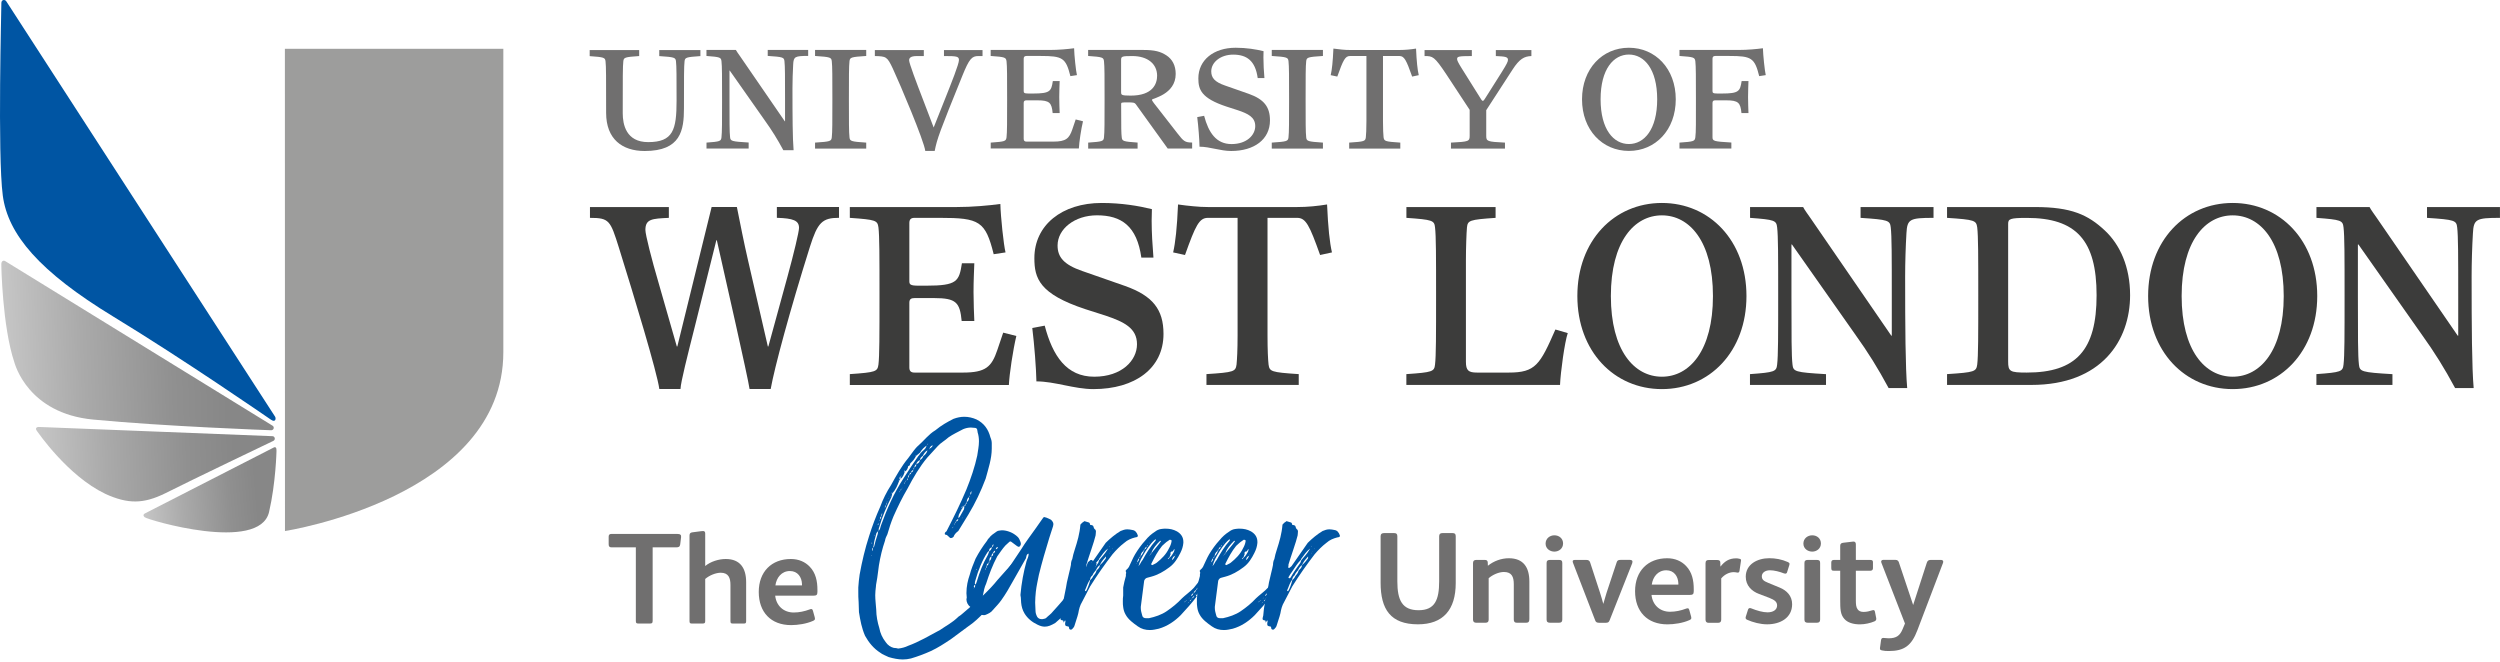 <svg xmlns="http://www.w3.org/2000/svg" xmlns:xlink="http://www.w3.org/1999/xlink" viewBox="0 0 599.01 158.66"><defs><style>.cls-1{fill:url(#linear-gradient);}.cls-1,.cls-2,.cls-3,.cls-4,.cls-5,.cls-6,.cls-7{stroke-width:0px;}.cls-2{fill:url(#linear-gradient-2);}.cls-3{fill:url(#linear-gradient-3);}.cls-4{fill:#706f6f;}.cls-5{fill:#3c3c3b;}.cls-6{fill:#9d9d9c;}.cls-7{fill:#0055a3;}</style><linearGradient id="linear-gradient" x1="31.2" y1="84.03" x2="95.11" y2="84.03" gradientTransform="translate(-33.06 .97) rotate(-1.97)" gradientUnits="userSpaceOnUse"><stop offset="0" stop-color="#c6c6c6"></stop><stop offset=".29" stop-color="#aaa"></stop><stop offset=".63" stop-color="#909090"></stop><stop offset=".83" stop-color="#878787"></stop></linearGradient><linearGradient id="linear-gradient-2" x1="31.15" y1="110.67" x2="88.24" y2="110.67" gradientTransform="translate(-26.34 2.26) rotate(-2.16)" xlink:href="#linear-gradient"></linearGradient><linearGradient id="linear-gradient-3" x1="38.49" y1="115.21" x2="71.52" y2="115.21" gradientTransform="translate(-13.56 7.74) rotate(-4.61)" xlink:href="#linear-gradient"></linearGradient></defs><g id="Layer_1"><path class="cls-4" d="m141.3,11.99h11.85v1.44c-3.49.24-3.7.34-3.8,1.27-.14,1.16-.14,3.87-.14,12.43,0,2.67.79,6.92,6.09,6.92,5.99,0,6.81-2.94,6.81-9.93,0-5.55,0-8.25-.14-9.41-.1-.92-.31-1.03-4.01-1.27v-1.44h9.86v1.44c-3.49.24-3.7.34-3.8,1.27-.14,1.16-.14,3.87-.14,11.23,0,5.27-.75,10.24-9.41,10.24-5.38,0-9.24-2.84-9.24-9.14,0-8.46,0-11.16-.14-12.32-.1-.92-.31-1.03-3.8-1.27v-1.44Z"></path><path class="cls-4" d="m169.27,34.17c3.29-.24,3.49-.34,3.6-1.27.14-1.16.14-3.87.14-9.11s0-7.94-.14-9.11c-.1-.92-.31-1.03-3.6-1.27v-1.44h7.05c.21.41.58.89,1.03,1.54l10.68,15.54h.07v-5.27c0-5.24,0-7.94-.14-9.11-.1-.92-.31-1.03-4.01-1.27v-1.44h9.69v1.44c-3.18,0-3.49.17-3.59,2.05-.1,1.78-.17,3.9-.17,5.72,0,6.61.03,12.12.27,14.82h-2.46c-1.44-2.67-2.67-4.66-4.48-7.19l-8.35-11.88h-.07v6.85c0,5.24,0,7.94.14,9.11.1.92.31,1.03,4.45,1.27v1.44h-10.1v-1.44Z"></path><path class="cls-4" d="m195.29,34.17c3.7-.24,3.9-.34,4.01-1.27.14-1.16.14-3.87.14-9.11s0-7.94-.14-9.11c-.1-.92-.31-1.03-4.01-1.27v-1.44h12.26v1.44c-3.7.24-3.9.34-4.01,1.27-.14,1.16-.14,3.87-.14,9.11s0,7.94.14,9.11c.1.92.31,1.03,4.01,1.27v1.44h-12.26v-1.44Z"></path><path class="cls-4" d="m209.61,11.99h11.74v1.44h-1.64c-1.61,0-1.88.51-1.88,1.03,0,.68,1.68,5.14,3.42,9.65l2.46,6.44,2.71-6.81c1.54-3.87,3.35-8.39,3.35-9.35,0-.89-.55-.96-3.59-.96v-1.44h9.24v1.44h-.99c-1.57,0-2.19.65-3.83,4.69-5.48,13.52-6.06,15.1-6.64,18.04h-2.26c-.27-2.36-6.06-16.06-7.77-19.72-1.37-2.91-1.61-2.94-4.31-3.01v-1.44Z"></path><path class="cls-4" d="m237.37,34.17c3.49-.24,3.66-.34,3.8-1.27.14-1.16.14-3.87.14-9.11s0-7.94-.14-9.11c-.14-.92-.31-1.03-3.8-1.27v-1.44h14.14c2.16,0,4.35-.21,5.85-.41.03,1.64.44,5.51.68,6.44l-1.57.24c-1.1-4.38-1.88-4.83-7.12-4.83h-3.39c-.48,0-.68.21-.68.68v7.7c0,.44.1.62,1.2.62h1.06c4.11,0,4.35-.58,4.72-2.98h1.64c-.03,1.13-.1,2.19-.1,3.83,0,1.37.07,2.88.1,3.83h-1.68c-.24-2.46-.72-3.05-3.66-3.05h-2.6c-.44,0-.68.14-.68.62v8.59c0,.48.21.68.68.68h6.44c3.01,0,3.8-.75,4.55-2.98l.79-2.33,1.75.44c-.45,1.85-.92,5.03-.99,6.51h-21.12v-1.44Z"></path><path class="cls-4" d="m260.72,34.17c3.49-.24,3.7-.34,3.8-1.27.14-1.16.14-3.87.14-9.11s0-7.94-.14-9.11c-.1-.92-.31-1.03-3.8-1.27v-1.44h13.21c2.74,0,4.14.38,5.55,1.3,1.4.92,2.22,2.4,2.22,4.45,0,4.96-5.68,5.85-5.68,6.16,0,.17.1.38.45.82l5.68,7.29c1.44,1.85,1.78,2.16,3.49,2.16v1.44h-5.85l-7.67-10.65c-.27-.34-.51-.41-1.95-.41s-1.54.03-1.54.38c0,6.09.03,7.05.14,7.98.1.92.31,1.03,3.8,1.27v1.44h-11.84v-1.44Zm7.91-12.05c0,.62.07.79,2.29.79,5.31,0,6.33-2.84,6.33-4.76,0-2.77-2.19-4.72-5.96-4.72-2.5,0-2.67.1-2.67.96v7.74Z"></path><path class="cls-4" d="m288.51,27.74c1.06,4.04,2.91,6.78,6.57,6.78s5.68-2.16,5.68-4.31-1.75-2.98-4.18-3.8l-2.67-.86c-6.13-2.02-6.78-4.11-6.78-6.78,0-4.38,3.66-7.33,8.94-7.33,2.6,0,4.86.38,6.68.82,0,.41-.03,1.03-.03,1.51,0,1.64.1,3.25.24,4.93h-1.61c-.58-4.18-2.64-5.61-5.89-5.61-2.98,0-5.24,1.81-5.24,4.01,0,1.51.79,2.53,3.29,3.39l5.68,1.99c3.66,1.3,5.1,3.12,5.1,6.37,0,4.55-3.76,7.33-9.31,7.33-2.54,0-5.14-1.03-7.57-1.03-.03-1.75-.27-4.83-.55-7.09l1.64-.31Z"></path><path class="cls-4" d="m304.72,34.17c3.7-.24,3.9-.34,4.01-1.27.14-1.16.14-3.87.14-9.11s0-7.94-.14-9.11c-.1-.92-.31-1.03-4.01-1.27v-1.44h12.26v1.44c-3.7.24-3.9.34-4.01,1.27-.14,1.16-.14,3.87-.14,9.11s0,7.94.14,9.11c.1.92.31,1.03,4.01,1.27v1.44h-12.26v-1.44Z"></path><path class="cls-4" d="m323.26,34.17c3.7-.24,3.87-.34,4-1.27.07-.68.14-1.88.14-3.87v-15.61h-3.94c-1.16,0-1.64.99-3.04,4.93l-1.58-.34c.31-1.33.51-3.25.65-6.37.68.1,1.33.17,2.02.24.65.07,1.33.1,1.99.1h11.78c1.44,0,2.77-.14,4.01-.34.14,3.12.34,5.03.65,6.37l-1.58.34c-1.4-3.94-1.88-4.93-3.05-4.93h-3.94v15.61c0,1.99.07,3.18.14,3.87.14.92.31,1.03,4.01,1.27v1.44h-12.25v-1.44Z"></path><path class="cls-4" d="m352.15,26.34l-5.58-8.49c-2.91-4.38-3.29-4.42-5.24-4.42v-1.44h11.33v1.44c-3.35,0-3.53.14-3.53.75,0,.27.24.82,1.1,2.19l4.42,7.05c.24.41.45.75.65.75s.41-.38.65-.75l3.87-6.13c1.2-1.92,1.5-2.53,1.5-2.94,0-.72-.62-.82-2.91-.92v-1.44h8.52v1.44c-1.71.07-2.84.65-4.52,3.25l-6.3,9.72v6.09c0,1.37.17,1.47,4.49,1.68v1.44h-12.94v-1.44c4.31-.21,4.48-.31,4.48-1.68v-6.16Z"></path><path class="cls-4" d="m390.29,11.44c6.33,0,11.23,5,11.23,12.36s-4.89,12.36-11.23,12.36-11.23-5-11.23-12.36,4.9-12.36,11.23-12.36Zm0,23.07c3.66,0,6.78-3.46,6.78-10.72s-3.12-10.72-6.78-10.72-6.78,3.46-6.78,10.72,3.12,10.72,6.78,10.72Z"></path><path class="cls-4" d="m402.41,34.17c3.49-.24,3.66-.34,3.8-1.27.17-1.16.14-3.87.14-9.11s0-7.94-.14-9.11c-.14-.92-.31-1.03-3.8-1.27v-1.44h14.14c2.16,0,4.35-.21,5.85-.41.04,1.64.45,5.51.68,6.44l-1.57.24c-1.09-4.38-1.88-4.83-7.12-4.83h-3.39c-.48,0-.68.21-.68.68v7.7c0,.44.1.62,1.2.62h1.06c4.11,0,4.35-.58,4.72-2.98h1.64c-.03,1.13-.1,2.19-.1,3.83,0,1.37.07,2.88.1,3.83h-1.68c-.24-2.46-.72-3.05-3.66-3.05h-2.6c-.45,0-.68.14-.68.62v8.22c0,.92.31,1.03,4.52,1.27v1.44h-12.43v-1.44Z"></path><path class="cls-5" d="m141.36,49.61h18.9v2.59c-4.01.19-5.62.25-5.62,2.9,0,1.11,1.48,6.98,3.21,12.85l4.32,15.07h.12l8.22-33.42h6.05c.86,4.26,1.67,8.46,2.66,12.73l4.76,20.69h.12l4.57-16.68c1.54-5.62,2.78-10.81,2.78-11.74,0-1.79-1.42-2.29-5.31-2.41v-2.59h14.89v2.59c-4.02,0-5.13,1.11-6.98,6.98-4.82,15.32-8.46,28.85-9.39,34.04h-5.06c-.19-1.36-1.67-8.15-3.27-15.32l-4.57-20.32h-.12l-5.13,20.57c-1.79,7.1-3.4,13.4-3.46,15.07h-5.07c-.56-4.08-5.93-21.81-9.7-33.91-2.04-6.49-2.29-7.1-6.92-7.1v-2.59Z"></path><path class="cls-5" d="m203.62,89.64c6.3-.43,6.61-.62,6.86-2.29.25-2.1.25-6.98.25-16.43s0-14.33-.25-16.43c-.25-1.67-.56-1.85-6.86-2.29v-2.59h25.51c3.89,0,7.84-.37,10.56-.74.06,2.96.8,9.94,1.24,11.61l-2.84.43c-1.98-7.91-3.4-8.71-12.85-8.71h-6.12c-.86,0-1.24.37-1.24,1.24v13.9c0,.8.19,1.11,2.16,1.11h1.92c7.41,0,7.84-1.05,8.52-5.37h2.97c-.06,2.04-.19,3.95-.19,6.92,0,2.47.12,5.19.19,6.92h-3.03c-.43-4.45-1.3-5.5-6.61-5.5h-4.69c-.8,0-1.24.25-1.24,1.11v15.5c0,.87.37,1.24,1.24,1.24h11.61c5.44,0,6.86-1.36,8.22-5.37l1.42-4.2,3.15.8c-.8,3.34-1.67,9.08-1.79,11.74h-38.11v-2.59Z"></path><path class="cls-5" d="m250.32,78.03c1.91,7.29,5.25,12.23,11.86,12.23s10.25-3.89,10.25-7.78-3.15-5.37-7.54-6.86l-4.82-1.54c-11.06-3.64-12.23-7.41-12.23-12.23,0-7.91,6.61-13.22,16.12-13.22,4.7,0,8.77.68,12.04,1.48,0,.74-.06,1.85-.06,2.72,0,2.96.19,5.87.43,8.89h-2.9c-1.05-7.54-4.76-10.13-10.62-10.13-5.37,0-9.45,3.27-9.45,7.23,0,2.72,1.42,4.57,5.93,6.12l10.25,3.58c6.61,2.35,9.2,5.62,9.2,11.49,0,8.22-6.79,13.22-16.8,13.22-4.57,0-9.27-1.85-13.65-1.85-.06-3.15-.49-8.71-.99-12.79l2.96-.56Z"></path><path class="cls-5" d="m289.05,89.64c6.67-.43,6.98-.62,7.23-2.29.12-1.24.25-3.4.25-6.98v-28.17h-7.1c-2.1,0-2.96,1.79-5.5,8.9l-2.84-.62c.55-2.41.93-5.87,1.17-11.49,1.24.19,2.41.31,3.65.43,1.17.12,2.41.19,3.58.19h21.25c2.59,0,5-.25,7.23-.62.25,5.62.62,9.08,1.17,11.49l-2.84.62c-2.53-7.1-3.4-8.9-5.5-8.9h-7.1v28.17c0,3.58.12,5.75.25,6.98.25,1.67.56,1.85,7.23,2.29v2.59h-22.11v-2.59Z"></path><path class="cls-5" d="m336.98,89.64c6.3-.43,6.67-.62,6.86-2.29.25-2.1.25-6.98.25-16.43s0-14.33-.25-16.43c-.18-1.67-.56-1.85-6.86-2.29v-2.59h21.37v2.59c-6.3.43-6.67.62-6.86,2.29-.12,1.3-.25,4.94-.25,7.85v24.34c0,2.1.62,2.59,2.66,2.59h7.6c6.42,0,7.47-1.85,11.18-10.32l2.96.86c-.74,2.16-1.73,9.39-1.85,12.42h-36.82v-2.59Z"></path><path class="cls-5" d="m398.2,48.63c11.43,0,20.26,9.02,20.26,22.3s-8.83,22.3-20.26,22.3-20.26-9.02-20.26-22.3,8.83-22.3,20.26-22.3Zm0,41.63c6.61,0,12.23-6.24,12.23-19.33s-5.62-19.33-12.23-19.33-12.23,6.24-12.23,19.33,5.62,19.33,12.23,19.33Z"></path><path class="cls-5" d="m419.32,89.64c5.93-.43,6.3-.62,6.49-2.29.25-2.1.25-6.98.25-16.43s0-14.33-.25-16.43c-.19-1.67-.56-1.85-6.49-2.29v-2.59h12.72c.37.74,1.05,1.61,1.85,2.78l19.27,28.04h.12v-9.51c0-9.45,0-14.33-.25-16.43-.19-1.67-.56-1.85-7.23-2.29v-2.59h17.48v2.59c-5.75,0-6.3.31-6.49,3.71-.19,3.21-.31,7.04-.31,10.32,0,11.92.06,21.87.49,26.75h-4.45c-2.6-4.82-4.82-8.4-8.09-12.97l-15.07-21.43h-.12v12.35c0,9.45,0,14.33.25,16.43.19,1.67.56,1.85,8.03,2.29v2.59h-18.22v-2.59Z"></path><path class="cls-5" d="m466.52,89.64c6.67-.43,6.98-.62,7.23-2.29.25-2.1.25-6.98.25-16.43s0-14.33-.25-16.43c-.25-1.67-.56-1.85-7.23-2.29v-2.59h21.13c8.65,0,12.66,1.85,16.68,5.62,3.58,3.34,6.05,8.65,6.05,15.5,0,10.81-6.79,21.5-23.66,21.5h-20.2v-2.59Zm14.64-3.03c0,2.41.43,2.66,4.45,2.66,11.86,0,16.74-5.37,16.74-18.53s-4.88-18.53-16.74-18.53c-4.01,0-4.45.25-4.45,1.42v32.98Z"></path><path class="cls-5" d="m534.96,48.63c11.43,0,20.26,9.02,20.26,22.3s-8.83,22.3-20.26,22.3-20.26-9.02-20.26-22.3,8.83-22.3,20.26-22.3Zm0,41.63c6.61,0,12.23-6.24,12.23-19.33s-5.62-19.33-12.23-19.33-12.23,6.24-12.23,19.33,5.62,19.33,12.23,19.33Z"></path><path class="cls-5" d="m555.03,89.64c5.93-.43,6.3-.62,6.49-2.29.25-2.1.25-6.98.25-16.43s0-14.33-.25-16.43c-.19-1.67-.56-1.85-6.49-2.29v-2.59h12.73c.37.74,1.05,1.61,1.85,2.78l19.27,28.04h.12v-9.51c0-9.45,0-14.33-.25-16.43-.19-1.67-.56-1.85-7.23-2.29v-2.59h17.48v2.59c-5.74,0-6.3.31-6.48,3.71-.19,3.21-.31,7.04-.31,10.32,0,11.92.06,21.87.49,26.75h-4.45c-2.59-4.82-4.82-8.4-8.09-12.97l-15.07-21.43h-.13v12.35c0,9.45,0,14.33.25,16.43.19,1.67.55,1.85,8.03,2.29v2.59h-18.22v-2.59Z"></path><path class="cls-6" d="m68.27,127.24s52.33-8.09,52.33-42.86V11.7h-52.34l.02,115.54Z"></path><path class="cls-7" d="m64.94,100.57c-1.07-.73-20.88-14.42-37.82-24.73C9.43,65.07,1.91,56.19.67,46.87-.62,37.15.36,1.06.33.69c0-.79.88-.93,1.22-.31,0,0,64.07,99,64.36,99.45.28.45.11,1.48-.97.74Z"></path><path class="cls-1" d="m65.02,103.09h-.02c-.17,0-25.77-.93-42.7-2.56-15.65-1.5-18.71-13.29-18.86-13.71C.55,78.2.29,63.47.32,63.2c.05-.82.66-.8.87-.67l64.12,39.47c.22.13.33.4.26.66-.07.24-.29.41-.55.42h0Z"></path><path class="cls-2" d="m25.24,118.33c-9.1-4.33-16.25-14.92-16.34-14.99-.7-.88.12-1.05.39-1.04l55.99,2.21c.27,0,.5.2.55.47.06.26-.08.53-.32.65-.1.05-19.51,9.33-25.97,12.59-5.19,2.54-8.87,2.58-14.3.12Z"></path><path class="cls-3" d="m64.47,122.67c-2.29,9.87-29.23,1.85-29.78,1.27,0,0-.73-.51.05-.93l30.74-15.73c.54-.32.81-.04.77.77,0,0-.16,7.65-1.78,14.62Z"></path></g><g id="Layer_2"><path class="cls-4" d="m162.96,130.5c-.06.53-.4.65-.96.65h-5.62v17.54c0,.59-.13.71-.65.71h-2.73c-.56,0-.65-.12-.65-.68v-17.57h-5.8c-.53,0-.71-.22-.71-.74v-1.83c0-.46.22-.65.68-.65h15.71c.81,0,1.02.25.96.78l-.22,1.8Z"></path><path class="cls-4" d="m178.78,148.78c0,.47-.09.62-.5.62h-2.73c-.43,0-.53-.12-.53-.62v-8.63c0-1.68-.47-2.92-2.33-2.92-1.21,0-2.76.65-3.72,1.49v10.06c0,.47-.12.62-.59.62h-2.67c-.37,0-.5-.15-.5-.56v-20.52c0-.56.25-.71.68-.77,2.27-.31,2.42-.31,2.55-.31.34,0,.53.15.53.59v7.79c1.3-1.08,3.26-1.68,4.91-1.68,3.48,0,4.9,2.21,4.9,5.56v9.28Z"></path><path class="cls-4" d="m193.99,146.02c.34-.13.65-.19.78.28l.44,1.58c.03.15.06.28.06.37,0,.22-.13.38-.5.53-1.52.68-3.6,1-5.21,1-4.87,0-7.76-3.11-7.76-7.95s3.07-7.89,7.7-7.89c1.89,0,3.45.71,4.53,1.86,1.43,1.49,1.83,3.45,1.83,5.56v.47c0,.74-.25.9-1.03.9h-9.09c.25,2.39,1.99,4.03,4.44,4.03,1.3,0,2.61-.28,3.82-.74Zm-1.83-5.75v-.34c-.06-1.61-1-3.11-2.89-3.11-2.02,0-3.23,1.61-3.48,3.44h6.36Z"></path><path class="cls-4" d="m348.8,139.69c0,6.4-3.01,9.9-9.06,9.9-6.55,0-8.94-3.6-8.94-9.97v-11.14c0-.53.31-.75.81-.75h2.45c.53,0,.75.22.75.75v10.81c0,4.56,1.18,6.92,5.09,6.92s4.93-2.48,4.93-6.92v-10.81c0-.53.28-.75.78-.75h2.45c.53,0,.74.22.74.75v11.21Z"></path><path class="cls-4" d="m366.43,148.41c0,.53-.19.8-.75.8h-2.23c-.56,0-.74-.28-.74-.8v-8.44c0-1.71-.46-2.92-2.36-2.92-1.21,0-2.7.65-3.66,1.49v9.9c0,.53-.22.77-.74.77h-2.27c-.47,0-.74-.25-.74-.74v-13.54c0-.5.22-.77.77-.77h2.02c.44,0,.71.12.74.59l.03.81c1.43-1.15,3.23-1.8,5.03-1.8,3.47,0,4.91,2.17,4.91,5.56v9.1Z"></path><path class="cls-4" d="m372.44,132.17c-1.03,0-2.11-.68-2.11-1.92s1.03-1.99,2.11-1.99,2.08.72,2.08,1.96-1.05,1.95-2.08,1.95Zm1.89,16.27c0,.56-.25.77-.78.77h-2.17c-.56,0-.81-.22-.81-.77v-13.57c0-.53.31-.71.81-.71h2.17c.5,0,.78.15.78.71v13.57Z"></path><path class="cls-4" d="m391.1,134.91l-5.43,13.72c-.18.47-.43.59-.9.59h-1.62c-.47,0-.78-.12-.93-.56l-5.34-13.85c-.03-.09-.06-.18-.06-.28,0-.25.15-.37.56-.37h2.73c.53,0,.77.22.9.62l2.36,7.23c.31.93.59,1.96.77,2.64h.03c.16-.59.47-1.68.75-2.55l2.42-7.3c.15-.53.4-.65.96-.65h2.23c.4,0,.62.15.62.44,0,.09-.03.18-.06.31Z"></path><path class="cls-4" d="m403.97,145.84c.35-.13.65-.19.78.28l.44,1.58c.03.15.06.28.06.37,0,.22-.13.38-.5.53-1.52.68-3.6,1-5.22,1-4.87,0-7.76-3.11-7.76-7.95s3.07-7.89,7.7-7.89c1.89,0,3.45.71,4.53,1.86,1.43,1.49,1.83,3.45,1.83,5.56v.47c0,.74-.25.9-1.02.9h-9.1c.25,2.39,1.99,4.03,4.44,4.03,1.3,0,2.61-.28,3.82-.74Zm-1.83-5.75v-.34c-.06-1.61-1-3.11-2.89-3.11-2.02,0-3.23,1.61-3.48,3.44h6.37Z"></path><path class="cls-4" d="m416.85,133.89c.21.06.31.15.31.4,0,.1-.1.68-.37,2.49-.06.37-.25.47-.56.41-.25-.06-.56-.1-.84-.1-1.05,0-2.2.56-2.98,1.5v9.87c0,.5-.22.77-.75.77h-2.26c-.5,0-.75-.25-.75-.77v-13.51c0-.62.32-.77.78-.77h1.98c.5,0,.78.15.78.59l.03,1c.96-1.21,2.01-1.99,3.76-1.99.25,0,.59.03.87.13Z"></path><path class="cls-4" d="m423.4,149.59c-1.62,0-3.38-.47-4.78-1.09-.28-.12-.37-.31-.37-.5,0-.09.03-.19.06-.28l.5-1.58c.09-.31.25-.44.47-.44.09,0,.19,0,.31.06,1.37.56,2.83.96,3.91.96,1.37,0,2.3-.62,2.3-1.64,0-.87-.59-1.33-1.86-1.83l-2.45-.93c-1.77-.65-3.2-2.02-3.2-4.13,0-3.04,2.85-4.44,5.62-4.44,1.49,0,2.95.25,4.5.93.25.12.37.25.37.44,0,.09-.03.19-.06.31l-.53,1.68c-.06.22-.21.34-.43.34-.09,0-.22-.03-.31-.06-1.02-.41-2.36-.75-3.35-.75-1.31,0-1.96.71-1.96,1.43s.34,1.12,1.52,1.58l2.79,1.15c1.64.68,2.95,1.96,2.95,3.97,0,3.26-2.82,4.82-5.99,4.82Z"></path><path class="cls-4" d="m434.22,132.17c-1.03,0-2.12-.68-2.12-1.92s1.03-1.99,2.12-1.99,2.08.72,2.08,1.96-1.05,1.95-2.08,1.95Zm1.89,16.27c0,.56-.25.77-.78.77h-2.17c-.56,0-.81-.22-.81-.77v-13.57c0-.53.31-.71.81-.71h2.17c.5,0,.78.15.78.71v13.57Z"></path><path class="cls-4" d="m448.53,146.24c.12-.03.25-.06.34-.06.19,0,.31.1.37.38l.31,1.55c.06.37-.06.62-.44.78-.96.4-2.24.71-3.47.71-1.58,0-2.95-.41-3.73-1.31-.96-1.08-.99-2.36-.99-4.62v-6.92h-1.46c-.59,0-.68-.13-.68-.78v-1.18c0-.37.18-.62.56-.62h1.58v-3.39c0-.53.28-.68.77-.74l2.39-.28c.41,0,.59.22.59.68v3.73h3.51c.37,0,.59.12.59.53v1.46c0,.38-.25.59-.62.59h-3.48v7.11c0,.93.06,1.62.41,2.11.28.41.71.65,1.46.65s1.43-.19,1.99-.37Z"></path><path class="cls-4" d="m465.54,134.91l-6.12,16.08c-1.4,3.69-3.14,5-6.86,5-.59,0-1.12-.03-1.65-.15-.53-.09-.5-.4-.43-.81l.22-1.62c.06-.4.21-.56.56-.56.41,0,.87.09,1.24.09,1.92,0,2.73-.68,3.35-2.14l.59-1.4-5.65-14.56c-.03-.1-.06-.16-.06-.25,0-.25.18-.44.47-.44h2.98c.44,0,.65.22.78.53l3.44,10.28,3.26-10.09c.16-.5.41-.71.93-.71h2.52c.31,0,.5.19.5.44,0,.09-.03.18-.06.31Z"></path><path class="cls-7" d="m241.84,139.39c-1.62,2.51-3.56,4.94-5.83,7.13-1.38,1.46-2.67,2.67-4.13,3.64l-4.05,3c-1.7,1.13-3.08,2.03-4.78,2.83-1.62.73-3.16,1.3-4.78,1.78-.65.16-1.3.24-1.94.24-1.13,0-2.27-.24-3.4-.57-.65-.32-1.54-.65-2.02-1.05-1.54-.97-2.75-2.43-3.64-4.05-.81-1.86-1.13-3.64-1.46-5.67,0-.89-.08-1.62-.08-2.43-.08-.81-.08-1.62-.08-2.43v-1.05c.08-1.05.16-2.11.32-3.08.57-3.16,1.3-6.24,2.27-9.23.73-2.35,1.62-4.7,2.67-7.05.65-1.78,1.54-3.56,2.59-5.18,1.21-2.19,2.51-4.54,4.13-6.48.57-.73,1.21-1.7,1.78-2.35.24-.24.41-.49.65-.65,1.38-1.21,2.43-2.67,4.05-3.64,1.46-1.21,2.92-2.02,4.37-2.75.89-.32,1.7-.49,2.59-.49.97,0,2.02.24,2.92.65,1.78.89,2.83,2.35,3.32,4.29.24.57.32.97.32,1.46v1.21c0,2.43-.81,4.78-1.46,7.21-1.13,3-2.51,5.91-4.13,8.58l-2.43,3.97c-.57.41-.97.89-1.13,1.38-.24.24-.49.32-.65.32s-.24-.08-.4-.24c-.08-.16-.4-.24-.49-.49-.16-.08-.57,0-.57-.32,0-.24.16-.41.41-.57,1.7-3.32,3.32-6.56,4.78-10.04,1.05-2.59,2.02-5.43,2.59-8.1.16-1.13.41-2.27.41-3.4,0-.73-.08-1.46-.32-2.19,0-.24-.08-.41-.08-.49,0-.41-.32-.57-.57-.57-.32,0-.65-.08-.97-.08-.65,0-1.3.16-1.86.4-1.21.65-2.43,1.21-3.48,1.94-.89.81-1.86,1.3-2.59,2.11l-2.51,2.75c-1.78,2.11-3.4,4.86-4.7,7.37-1.3,2.19-2.35,4.37-3.4,6.72-.57,1.38-1.05,2.83-1.46,4.29-.24.49-.49.97-.57,1.54-.65,1.86-1.13,3.89-1.46,5.91-.08.97-.32,2.11-.4,3-.08.73-.32,1.54-.32,2.11-.08.65-.16,1.38-.16,2.03,0,1.13.16,2.27.24,3.48,0,1.46.32,3.08.73,4.37.24,1.29.73,2.35,1.54,3.4.49.73,1.21,1.21,1.94,1.38.41,0,.73.08,1.05.16.81-.08,1.7-.32,2.35-.65,2.67-.97,5.1-2.43,7.69-3.81,1.38-.97,3-1.78,4.37-3.16.81-.49,1.38-1.13,2.19-1.78,2.51-2.11,5.35-4.7,7.21-7.05,3.08-3.4,3.97-4.7,4.78-4.7.16,0,.32-.08.49-.08s.32.08.49.49c-.89,1.62-1.7,3.24-2.92,4.7Zm-33.13-6.16s.08,0,.08-.08c0,0-.08-.08-.08-.16v.24Zm.24-2.92v-.32h-.08v.32h.08Zm0,1.54q0,.16.08.16c0-.08.16-.57.16-.81-.16.16-.24.24-.24.41v.24Zm.49-1.86c-.08.32-.08.81-.24,1.21.16-.08.24-.16.24-.24.24-.97.49-1.94.89-3.08,0-.16,0-.49.16-.65-.16.08-.32.24-.49.49-.16.73-.41,1.38-.57,2.27Zm0-1.7h.16l-.16-.16v.16Zm.73-2.19c-.08.08-.16.08-.16.08l.16-.08Zm.32-.73c0,.08-.16.08-.16.24v.24c.08-.08.16-.16.16-.24v-.24Zm4.86-10.12h.08c-.4,1.05-.81,2.11-1.62,2.92-.16.57-.16.89-.32,1.13-1.05,2.11-2.11,4.45-2.75,6.8-.16.41-.24.65-.24,1.13.4-.4.4-.73.57-1.3,1.46-4.05,3.16-7.86,5.43-11.34,1.13-1.78,2.35-3.64,3.56-5.35.24-.16.32-.49.57-.73.41-.49.89-.73,1.13-1.13.16-.24.16-.49.32-.65-.65.41-1.21.97-1.62,1.7l-.97.81c-.32.65-.73,1.21-1.38,1.78-.08.49-.24.65-.49.65-.08.49-.32,1.13-.81,1.3v-.32l-.24.32h.24c-.24.65-.4,1.3-1.05,1.78v-.65c-.24.16-.24.49-.24.65-.08.08-.16.32-.16.49Zm-4.54,9.56v-.32q-.08.08-.08.24s0,.08.08.08Zm.08-.4c.24-.16.24-.49.24-.65-.24.08-.24.24-.24.41v.24Zm.24-.65c.24-.16.24-.57.24-.81-.16.16-.16.49-.24.81Zm.73-1.94v.08s0-.08.08-.08h-.08Zm.4-.81c-.24.16-.24.41-.24.65.16-.08.16-.41.24-.65Zm0,0c.16-.16.16-.32.24-.57-.16.16-.24.32-.24.57Zm.24-.57s.08,0,.08-.24v-.08c0,.08-.08.08-.08.08v.24Zm.32-1.05v.08c.08,0,.08-.08.16-.08h-.16Zm.41-.16c0-.08.08-.24.16-.41-.16.16-.16.24-.16.41Zm.24-.73c0,.08-.08.24-.08.32,0,0,0-.16.08-.32Zm0,0c0-.08,0-.24.08-.32-.08.08-.08.16-.08.32Zm.08-.32h.24s-.08-.08-.08-.16l-.16.16Zm2.19-3.4l-.32.49c0-.08,0-.24.08-.49h.24Zm-.08,2.83c-.16.08-.16.24-.16.41.08-.16.08-.32.16-.41Zm0,0c.24-.24.32-.49.57-.57-.32.08-.49.32-.57.57Zm.16-3.48c.16,0,.16-.16.16-.32-.08.16-.08.32-.16.32Zm.49,2.75v-.08c0,.08-.08.16-.08.24,0-.08.08-.08.08-.16Zm.57-1.3c-.24.08-.24.24-.24.41.16-.16.16-.32.24-.41Zm.4-.49c-.32.08-.4.24-.4.49.08-.24.16-.4.4-.49Zm.24-.49c-.16.08-.16.24-.24.49.24-.08.24-.32.24-.49Zm.32-.81c-.24.16-.24.32-.32.81.24-.32.32-.49.32-.81Zm.49-.57c-.32.08-.4.32-.49.57.32-.16.49-.32.49-.57Zm.49-.57c-.4.08-.49.32-.49.57.24-.08.49-.32.49-.57Zm.24-.65c-.16.08-.16.24-.24.65.24-.41.24-.49.24-.65Zm.49-.81c-.32.24-.4.49-.49.81.4-.24.49-.32.49-.81Zm-.08-1.94c-.08,0-.16-.08-.16-.08-.08,0-.08.08-.08.08h.24Zm.97.97c-.49.24-.81.57-.89.97.57-.16.73-.41.89-.97Zm1.7-2.27c-.4.24-.73.65-1.05,1.3-.32.24-.65.49-.65.97.32-.16.65-.49.81-.97.41-.24.81-.73.97-1.3h-.08Zm0-1.3l.16-.16s.08-.08.08-.24l-.16.24q0,.08-.08.16Zm.49,1.05l.16-.24c.24-.08.57-.41.73-.73-.4,0-.65.32-.81.73,0,.08-.08.16-.08.24Zm5.43,18.87c.24-.08.32-.24.4-.41l-.4.41Zm.81-1.21c-.16.08-.24.24-.24.49l.24-.49Zm.24-.41c-.24.08-.24.24-.24.41.16-.16.16-.24.24-.41Zm.49-.57c-.24.08-.49.24-.49.57.41-.08.49-.4.49-.57Zm.97-3.08q-.16.16-.16.24c0,.08,0,.16.16.24-.16.16-.24.4-.32.65v-.08l-.49.97c-.08.32-.16.65-.16.89,0-.08.16-.24.32-.32l1.05-1.86c.08-.24.08-.49.08-.73-.08,0-.16,0-.24.08-.08.16-.08.32-.24.49v-.57Zm-.08,3c0-.08.08-.24.08-.41-.08.08-.08.24-.08.41Zm.32-3.16c-.08.08-.16.16-.24.16h.24v-.16Zm.24.16c.24-.08.32-.16.32-.49-.24.08-.24.32-.32.49Zm.57-.97c-.16.08-.24.24-.24.49.24-.08.24-.32.24-.49Zm0,0c.49-.32.57-.81.57-1.21-.41.24-.49.65-.57,1.21Zm.57-1.21c.08-.08.16-.16.16-.41-.16.16-.16.32-.16.41Zm.32-.89v.32c.24-.16.24-.49.24-.73-.24.08-.24.24-.24.4Zm.32-.57s-.08.08-.08.16c0,0,.08-.08.16-.08,0-.08-.08-.08-.08-.08Z"></path><path class="cls-7" d="m262.09,134.44c.24,0,.32.32.57.41.08,0,.08.16.08.24-.16.49-.24.97-.49,1.38-1.62,2.67-3.16,5.18-4.94,7.69-.65.97-1.54,2.03-2.27,3.16l-2.19,1.94c-.97.57-1.7.89-2.51.89-.57,0-1.13-.16-1.78-.49-1.21-.57-2.35-1.46-3.08-2.67-.49-.81-.73-1.7-.81-2.59,0-.41-.08-.89-.08-1.3-.08-.24-.08-.49-.08-.65.24-2.67.73-5.43,1.46-8.02.16-.49.49-1.05.49-1.62v-.16c-.57.16-.49.65-.65,1.13l-3.08,5.43c-.89,1.62-1.78,3.16-2.83,4.62-.57.81-1.3,1.54-2.02,2.35-.4.57-1.13.89-1.7,1.13-.16.08-.32.08-.49.08-.24,0-.57-.08-.89-.16-.89-.32-1.54-1.13-2.35-1.86-.57-.4-.89-1.13-.89-1.78,0-.16.08-.24.08-.41,0-.32-.08-.73-.08-1.05,0-1.62.32-3.08.81-4.46.32-1.3.89-2.59,1.38-3.81.81-1.54,1.7-2.92,2.75-4.29.16-.24.24-.49.41-.57.57-.81,1.21-1.13,1.86-1.62.24-.16.4-.24.65-.24.16,0,.4-.08.65-.08,1.21,0,2.75.57,3.81,1.62.32.32.49.81.65,1.21,0,.08.08.24.08.41,0,.24-.08.41-.24.57-.08.08-.16.16-.24.16s-.24-.08-.41-.16l-1.3-.97c-.16-.16-.24-.16-.32-.16s-.16,0-.24.08l-.97.89c-.73.81-1.3,1.7-1.94,2.59-1.13,2.11-1.94,4.29-2.67,6.56-.4.81-.57,1.78-.73,2.59-.08.24-.08.65-.08.89,0,.08.08.24.16.32h.08c.08,0,.16,0,.24-.08,1.38-1.3,2.67-2.83,3.73-4.62,1.7-2.43,3.4-4.86,5.02-7.37.97-1.62,2.35-3.4,3.48-5.02l1.54-2.19c.24-.32.32-.49.49-.49.08,0,.32.08.57.16.32.16.81.32,1.05.49.32.32.57.65.57,1.05,0,.16-.08.32-.08.49l-.89,2.75c-.89,2.92-1.78,5.91-2.51,8.91-.24,1.3-.57,2.59-.73,4.05-.08.89-.16,1.7-.16,2.59,0,.65.08,1.21.08,1.86s.16,1.05.4,1.54c.24.4.65.57,1.05.57h.24c.24-.08.57-.08.81-.24.57-.57,1.21-.97,1.7-1.62,1.46-1.62,3.08-3.32,4.29-5.35,1.21-1.62,2.27-3.24,3.4-4.94.32-.4.49-.97.65-1.46l.57-.49c.08-.08.16-.08.24-.08s.16,0,.24.08c.16.08.08.16.16.24.08-.08.16-.08.24-.08Zm-25.11-2.43l-.32.24c-1.3,1.94-2.27,4.37-2.92,6.72-.08.24-.16.49-.16.73,0,.16,0,.24.08.41-.24.08-.32.32-.32.49,0,.08.08.16.08.24s-.08.08-.08.16c-.08,0,0,.08,0,.08,0-.08.08-.16.08-.24.24-.16.24-.49.24-.81.24-.08.24-.32.4-.73.65-2.19,1.46-4.29,2.59-6.24.16-.24.24-.73.41-1.05.32-.08.49-.49.65-.89-.49.16-.73.41-.73.89Zm-3.32,5.75c0,.08-.08.08-.08.16,0,0,.08-.08.08-.16Zm.32-1.21c0-.08.08-.16.08-.24-.08,0-.16.08-.16.16l.08.08Zm1.7.65c.08,0,.08-.16.16-.24l-.16.24Zm.57-1.13c-.08.16-.16.32-.16.49.16-.08.16-.24.16-.49Zm.16-.24v-.24c-.16.16-.16.32-.16.49.16-.08.16-.16.16-.24Zm.49-.89c-.41.08-.49.32-.49.65.32-.16.4-.32.49-.65Zm.16-.49c-.16.08-.16.24-.16.49.16-.08.16-.32.16-.49Zm.49-1.13c-.32.16-.49.49-.49.89v.24c.32-.24.49-.57.49-1.13Zm0,0c.32-.16.4-.24.4-.49v-.24c.32-.08.49-.32.49-.65-.32.08-.41.32-.49.57-.24.16-.4.49-.4.81Zm.49-2.92c-.16.08-.32.32-.32.57v.16c.16-.16.32-.32.32-.73Zm1.05.65c-.32.08-.49.24-.49.57.24-.08.49-.24.49-.57Zm19.11,9.4c-.08.08-.16.24-.16.32l.16-.32Zm1.54-2.19c-.16.08-.16.16-.24.24.08-.08.16-.08.16-.16l.08-.08Zm.89-1.7c.16-.08.24-.08.24-.16-.08,0-.16.08-.16.08l-.08.08Zm.49-.49c0,.08-.08.16-.16.16q.08,0,.16-.08v-.08Zm.41-1.3v.16c0-.08.08-.08.08-.16h-.08Z"></path><path class="cls-7" d="m272.62,128.37c0,.08,0,.16-.08.24-.16.08-.32.16-.57.16-.89.24-1.78.57-2.59,1.3-.97.73-1.94,1.7-2.83,2.75-1.86,2.43-3.64,4.94-5.35,7.69l-1.94,3.73c-.49.81-.73,1.7-.89,2.67-.24,1.05-.65,2.03-.89,2.92-.08.32-.24.57-.57.89-.08.08-.24.16-.32.16-.16,0-.32-.08-.41-.24,0-.08,0-.24-.08-.4s-.16-.16-.32-.16c-.4-.08-.57-.16-.57-.49v-.24c0-.16.08-.32.08-.49v-.16h-.16c-.08.24-.24.32-.32.49v-.24c0-.16,0-.32-.32-.32-.32-.08-.4-.16-.4-.41,0-.16.08-.4.16-.73.08-.89.16-1.94.41-2.92.32-1.78.73-3.4.97-5.02.32-1.54.73-2.92.97-4.21,0-.4.08-.97.32-1.38.16-.81.32-1.46.57-2.19.65-2.02,1.21-3.89,1.38-6.07.24-.24.41-.49.73-.65.16-.08.08-.16.16-.16h.16l1.05.32c.16.16.24.41.24.57h.16c.16,0,.41.08.57.24.08.32.24.73.41.81.16.08.24.32.24.49,0,.49-.08.73-.08.97-.32,1.46-1.7,5.26-2.19,6.96,0,.24,0,.49-.08.65,0,.08.08.08.08.16h.24l.49-.41,3.89-5.59c1.05-1.05,2.35-2.11,3.56-2.83.57-.24,1.05-.4,1.62-.4.4,0,.81.08,1.21.16.65.08,1.05.57,1.3,1.3v.08Zm-7.61,4.94c-.49.57-.97,1.05-1.38,1.86-.08.08-.08.16-.08.24-.4.16-.73.73-.97,1.21-.24.32-.65.73-.81,1.21-.41.32-.57.73-.57,1.05-.65.81-.81,1.7-1.21,2.51v.24h.24c.4-.73.73-1.62.97-2.59.24-.24.57-.57.73-.97.32-.41.65-.73.81-1.38.32-.32.73-.65.81-1.21,0-.08.08-.16.16-.24.49-.4.89-.97,1.21-1.38.08-.08.08-.24.08-.57Zm-4.54,5.26s.08,0,.16-.08c0,0,.08-.08.16-.08.65-1.21,1.54-2.43,2.35-3.56l.24-.65c.65-.73,1.3-1.46,1.86-2.35l.24-.41c-.81.57-1.46,1.54-2.11,2.43-.08.08-.08.16-.08.24-.89.89-1.46,1.86-2.11,2.83-.32.41-.57.81-.89,1.38,0,.08,0,.16.16.24Zm4.94-5.59c-.08.08-.16.08-.16.08l.16-.08Zm.32-2.02c.08,0,.16-.08.16-.16-.08,0-.16.08-.16.16Zm.16,1.46c-.08.08-.16.16-.16.24.08-.08.16-.16.16-.24Zm.16-.4q-.08.08-.08.16,0-.08.08-.08v-.08Zm.57-.65c-.08.08-.16.16-.16.24.08-.08.16-.16.16-.24Z"></path><path class="cls-7" d="m290.36,135.98c0,3.56-3.81,6.32-3.81,6.8,0,.08.08.08.16.08h.08c-1.13,1.54-2.75,3.32-3.89,4.54-1.46,1.46-3.24,2.67-5.26,3.24-.73.16-1.38.32-2.11.32-1.05,0-2.02-.24-2.92-.89-1.13-.81-2.27-1.62-2.92-2.83-.32-.57-.49-1.13-.57-1.78-.08-.4-.08-.89-.08-1.38s0-.89.08-1.38v-1.94c.16-.97.4-1.86.65-2.75v-.49c0-.08.08-.16.08-.24s-.08-.24-.08-.32-.08-.08-.08-.16l.24-.32c.24-.16.4-.4.57-.65.49-.97.89-2.03,1.46-3,.73-1.21,1.54-2.35,2.51-3.4.65-.81,1.38-1.46,2.27-2.03.4-.32.89-.57,1.46-.65.4-.08.81-.08,1.13-.08.89,0,1.78.16,2.67.65.97.57,1.54,1.38,1.54,2.51v.24c-.08.89-.32,1.62-.73,2.43-.65,1.3-1.38,2.51-2.59,3.4-1.38,1.05-2.83,1.86-4.37,2.27l-.89.24c-.4.08-.65.32-.81.73l-.81,6.24v.32c0,.57.16,1.13.32,1.7.08.49.41.73.97.73h.65c1.46-.32,3-.81,4.29-1.7,1.3-.89,2.51-1.86,3.65-3.08.65-.65,2.11-1.7,2.83-2.51.97-1.21,1.86-2.27,2.67-3.48.49-.81,1.05-1.78,1.46-2.59.08.4.16.81.16,1.21Zm-18.06-.97c.08,0,.08-.08.16-.16-.08,0-.08.08-.16.08v.08Zm.65-1.3c-.24.24-.4.57-.49,1.05.32-.24.49-.65.49-1.05Zm3.97-4.21v-.32l-.24.16c-.24.24-.57.49-.81.81-.97,1.13-1.78,2.51-2.51,3.89-.24.49-.41.97-.57,1.62l.4-.57c.16-.24.32-.65.57-.89.89-1.62,1.86-3.24,3.16-4.7Zm-3.97,4.21c.24-.08.32-.24.32-.4-.24.08-.24.24-.32.4Zm.32-.4c.32-.32.65-.81.81-1.3.08-.08.16-.24.16-.41-.16.08-.24.24-.24.41-.49.32-.65.73-.73,1.3Zm.97-1.7c.32-.08.49-.32.49-.65-.24.16-.4.32-.49.65Zm.81-1.05c-.24.08-.24.24-.24.41l.24-.41Zm.24-.24c.08-.08.16-.24.16-.41l-.16.41Zm.16,2.83c.08-.08.08-.16.08-.24,0,.08-.08.08-.08.16v.08Zm.41-.65c-.08.08-.16.16-.24.41.24-.08.24-.24.24-.41Zm4.05-2.92c-.57.32-.97.81-1.46,1.21-1.05,1.3-1.78,2.67-2.51,4.13-.08.08-.08.16-.08.24v.08c0,.08.08.16.24.16.41-.24.73-.32,1.05-.57,1.21-.97,2.27-2.03,2.92-3.4.32-.57.57-1.13.65-1.78v-.08c0-.16-.16-.24-.32-.24h-.16l-.32.24Zm-1.78,0c-.08,0-.16,0-.24.08-.81.81-1.62,1.7-2.02,2.83.16-.08.24-.16.32-.32.65-.81,1.38-1.62,1.94-2.43v-.16Zm2.43,2.67c-.08.16-.16.24-.16.4h.16c-.16.24-.24.57-.32.81-.08.16-.32.24-.41.4v.08c.08,0,.08.08.08,0,.16-.08.24-.24.41-.4.41-.32.65-.81.89-1.21.16-.24.16-.49.24-.73-.32,0-.24.41-.49.49-.08.08-.16.08-.16.16q-.08,0-.08-.08v-.16c0,.08-.08.16-.16.24Zm.08,2.11c-.08,0-.16.08-.16.08,0,0,.08,0,.16-.08Zm.16-.16c.32-.16.65-.65.73-1.05-.41.16-.65.57-.73,1.05Zm.73-1.13c.08,0,.08-.08.16-.08q0-.08.08-.16c-.16.08-.16.16-.24.24Zm2.27,11.18c.08-.08.57-.32.65-.49l-.73.49v.08l.08-.08Zm.97.08l-.24.24c.08-.08.24-.16.32-.16,0-.08-.08-.08-.08-.08Zm.24-1.21c-.08.08-.16.24-.16.41l.16-.41Zm.32.57c-.16.08-.24.16-.24.4.16-.08.24-.16.24-.4Zm.32-.32c-.08.08-.24.16-.32.32.16-.08.24-.16.32-.32Zm.32-1.3c-.32.24-.49.32-.57.73.32-.08.41-.32.57-.73Zm.24.65c-.24.16-.49.32-.57.65.32-.16.41-.32.57-.65Zm.41-1.38c-.32.16-.49.4-.65.73.32-.08.49-.32.65-.73Zm-.08.89c-.08.08-.16.16-.24.41l.24-.41Zm.57-1.46c-.24.08-.41.24-.49.57.24-.08.49-.32.49-.57Zm.97-1.3c-.41.32-.65.73-.97,1.21.49-.16.73-.65.97-1.21Zm-.41,1.38c-.08.08-.24.24-.24.41l.24-.41Zm.08-.08c.08-.08.24-.24.24-.41l-.24.41Zm.32-1.3c.16-.08.16-.24.24-.41h-.16l-.08.08v.32Zm.24-.41c.24-.08.32-.16.32-.4h-.24l-.08.4Zm.32-.57v.16c.32-.32.65-.65.65-1.13-.32.32-.57.57-.65.97Zm.97-1.21c0-.08-.08-.08-.16-.16v-.08h-.08l.08.08c0,.16,0,.24-.16.41.24-.08.32-.16.32-.24Z"></path><path class="cls-7" d="m308.1,135.98c0,3.56-3.81,6.32-3.81,6.8,0,.08.08.08.16.08h.08c-1.13,1.54-2.75,3.32-3.89,4.54-1.46,1.46-3.24,2.67-5.26,3.24-.73.16-1.38.32-2.11.32-1.05,0-2.02-.24-2.92-.89-1.13-.81-2.27-1.62-2.92-2.83-.32-.57-.49-1.13-.57-1.78-.08-.4-.08-.89-.08-1.38s0-.89.08-1.38v-1.94c.16-.97.41-1.86.65-2.75v-.49c0-.08.08-.16.08-.24s-.08-.24-.08-.32-.08-.08-.08-.16l.24-.32c.24-.16.41-.4.57-.65.49-.97.89-2.03,1.46-3,.73-1.21,1.54-2.35,2.51-3.4.65-.81,1.38-1.46,2.27-2.03.41-.32.89-.57,1.46-.65.41-.08.81-.08,1.13-.08.89,0,1.78.16,2.67.65.97.57,1.54,1.38,1.54,2.51v.24c-.08.89-.32,1.62-.73,2.43-.65,1.3-1.38,2.51-2.59,3.4-1.38,1.05-2.83,1.86-4.37,2.27l-.89.24c-.41.08-.65.32-.81.73l-.81,6.24v.32c0,.57.16,1.13.32,1.7.08.49.4.73.97.73h.65c1.46-.32,3-.81,4.29-1.7,1.3-.89,2.51-1.86,3.64-3.08.65-.65,2.11-1.7,2.83-2.51.97-1.21,1.86-2.27,2.67-3.48.49-.81,1.05-1.78,1.46-2.59.08.4.16.81.16,1.21Zm-18.06-.97c.08,0,.08-.08.16-.16-.08,0-.08.08-.16.08v.08Zm.65-1.3c-.24.24-.41.57-.49,1.05.32-.24.49-.65.49-1.05Zm3.97-4.21v-.32l-.24.16c-.24.24-.57.49-.81.81-.97,1.13-1.78,2.51-2.51,3.89-.24.49-.41.97-.57,1.62l.41-.57c.16-.24.32-.65.57-.89.89-1.62,1.86-3.24,3.16-4.7Zm-3.97,4.21c.24-.08.32-.24.32-.4-.24.08-.24.24-.32.4Zm.32-.4c.32-.32.65-.81.81-1.3.08-.08.16-.24.16-.41-.16.08-.24.24-.24.41-.49.32-.65.73-.73,1.3Zm.97-1.7c.32-.08.49-.32.49-.65-.24.16-.41.32-.49.65Zm.81-1.05c-.24.08-.24.24-.24.41l.24-.41Zm.24-.24c.08-.08.16-.24.16-.41l-.16.41Zm.16,2.83c.08-.08.08-.16.08-.24,0,.08-.08.08-.08.16v.08Zm.41-.65c-.08.08-.16.16-.24.41.24-.08.24-.24.24-.41Zm4.05-2.92c-.57.32-.97.81-1.46,1.21-1.05,1.3-1.78,2.67-2.51,4.13-.08.08-.08.16-.08.24v.08c0,.08.08.16.24.16.4-.24.73-.32,1.05-.57,1.21-.97,2.27-2.03,2.92-3.4.32-.57.57-1.13.65-1.78v-.08c0-.16-.16-.24-.32-.24h-.16l-.32.24Zm-1.78,0c-.08,0-.16,0-.24.08-.81.81-1.62,1.7-2.02,2.83.16-.08.24-.16.32-.32.65-.81,1.38-1.62,1.94-2.43v-.16Zm2.43,2.67c-.08.16-.16.24-.16.4h.16c-.16.24-.24.57-.32.81-.08.16-.32.24-.4.4v.08c.08,0,.08.08.08,0,.16-.08.24-.24.4-.4.41-.32.65-.81.89-1.21.16-.24.16-.49.24-.73-.32,0-.24.41-.49.49-.08.08-.16.08-.16.16q-.08,0-.08-.08v-.16c0,.08-.08.16-.16.24Zm.08,2.11c-.08,0-.16.08-.16.08,0,0,.08,0,.16-.08Zm.16-.16c.32-.16.65-.65.73-1.05-.41.16-.65.57-.73,1.05Zm.73-1.13c.08,0,.08-.08.16-.08q0-.08.08-.16c-.16.08-.16.16-.24.24Zm2.27,11.18c.08-.08.57-.32.65-.49l-.73.49v.08l.08-.08Zm.97.08l-.24.24c.08-.08.24-.16.32-.16,0-.08-.08-.08-.08-.08Zm.24-1.21c-.08.08-.16.24-.16.41l.16-.41Zm.32.57c-.16.08-.24.16-.24.4.16-.08.24-.16.24-.4Zm.32-.32c-.08.08-.24.16-.32.32.16-.08.24-.16.32-.32Zm.32-1.3c-.32.24-.49.32-.57.73.32-.08.41-.32.57-.73Zm.24.65c-.24.16-.49.32-.57.65.32-.16.41-.32.57-.65Zm.41-1.38c-.32.16-.49.4-.65.73.32-.08.49-.32.65-.73Zm-.08.89c-.08.08-.16.16-.24.41l.24-.41Zm.57-1.46c-.24.08-.4.24-.49.57.24-.08.49-.32.49-.57Zm.97-1.3c-.4.32-.65.73-.97,1.21.49-.16.73-.65.97-1.21Zm-.4,1.38c-.08.08-.24.24-.24.41l.24-.41Zm.08-.08c.08-.08.24-.24.24-.41l-.24.41Zm.32-1.3c.16-.08.16-.24.24-.41h-.16l-.08.08v.32Zm.24-.41c.24-.08.32-.16.32-.4h-.24l-.08.4Zm.32-.57v.16c.32-.32.65-.65.65-1.13-.32.32-.57.57-.65.97Zm.97-1.21c0-.08-.08-.08-.16-.16v-.08h-.08l.08.08c0,.16,0,.24-.16.41.24-.08.32-.16.32-.24Z"></path><path class="cls-7" d="m321.05,128.37c0,.08,0,.16-.08.24-.16.08-.32.16-.57.16-.89.24-1.78.57-2.59,1.3-.97.73-1.94,1.7-2.83,2.75-1.86,2.43-3.64,4.94-5.35,7.69l-1.94,3.73c-.49.81-.73,1.7-.89,2.67-.24,1.05-.65,2.03-.89,2.92-.08.32-.24.57-.57.89-.08.08-.24.16-.32.16-.16,0-.32-.08-.41-.24,0-.08,0-.24-.08-.4s-.16-.16-.32-.16c-.4-.08-.57-.16-.57-.49v-.24c0-.16.08-.32.08-.49v-.16h-.16c-.08.24-.24.32-.32.49v-.24c0-.16,0-.32-.32-.32-.32-.08-.4-.16-.4-.41,0-.16.08-.4.16-.73.08-.89.16-1.94.4-2.92.32-1.78.73-3.4.97-5.02.32-1.54.73-2.92.97-4.21,0-.4.08-.97.32-1.38.16-.81.32-1.46.57-2.19.65-2.02,1.21-3.89,1.38-6.07.24-.24.41-.49.73-.65.16-.08.08-.16.16-.16h.16l1.05.32c.16.16.24.41.24.57h.16c.16,0,.41.08.57.24.08.32.24.73.4.81s.24.32.24.49c0,.49-.08.73-.08.97-.32,1.46-1.7,5.26-2.19,6.96,0,.24,0,.49-.08.65,0,.08.08.08.08.16h.24l.49-.41,3.89-5.59c1.05-1.05,2.35-2.11,3.56-2.83.57-.24,1.05-.4,1.62-.4.41,0,.81.08,1.21.16.65.08,1.05.57,1.3,1.3v.08Zm-7.61,4.94c-.49.57-.97,1.05-1.38,1.86-.08.08-.08.16-.08.24-.4.16-.73.73-.97,1.21-.24.32-.65.73-.81,1.21-.41.32-.57.73-.57,1.05-.65.81-.81,1.7-1.21,2.51v.24h.24c.41-.73.73-1.62.97-2.59.24-.24.57-.57.73-.97.32-.41.65-.73.81-1.38.32-.32.73-.65.81-1.21,0-.08.08-.16.16-.24.49-.4.89-.97,1.21-1.38.08-.08.08-.24.08-.57Zm-4.54,5.26s.08,0,.16-.08c0,0,.08-.08.16-.08.65-1.21,1.54-2.43,2.35-3.56l.24-.65c.65-.73,1.3-1.46,1.86-2.35l.24-.41c-.81.57-1.46,1.54-2.11,2.43-.08.08-.08.16-.08.24-.89.89-1.46,1.86-2.11,2.83-.32.41-.57.81-.89,1.38,0,.08,0,.16.16.24Zm4.94-5.59c-.08.08-.16.08-.16.08l.16-.08Zm.32-2.02c.08,0,.16-.08.16-.16-.08,0-.16.08-.16.16Zm.16,1.46c-.08.08-.16.16-.16.24.08-.08.16-.16.16-.24Zm.16-.4q-.08.08-.08.16,0-.08.08-.08v-.08Zm.57-.65c-.08.08-.16.16-.16.24.08-.08.16-.16.16-.24Z"></path></g></svg>